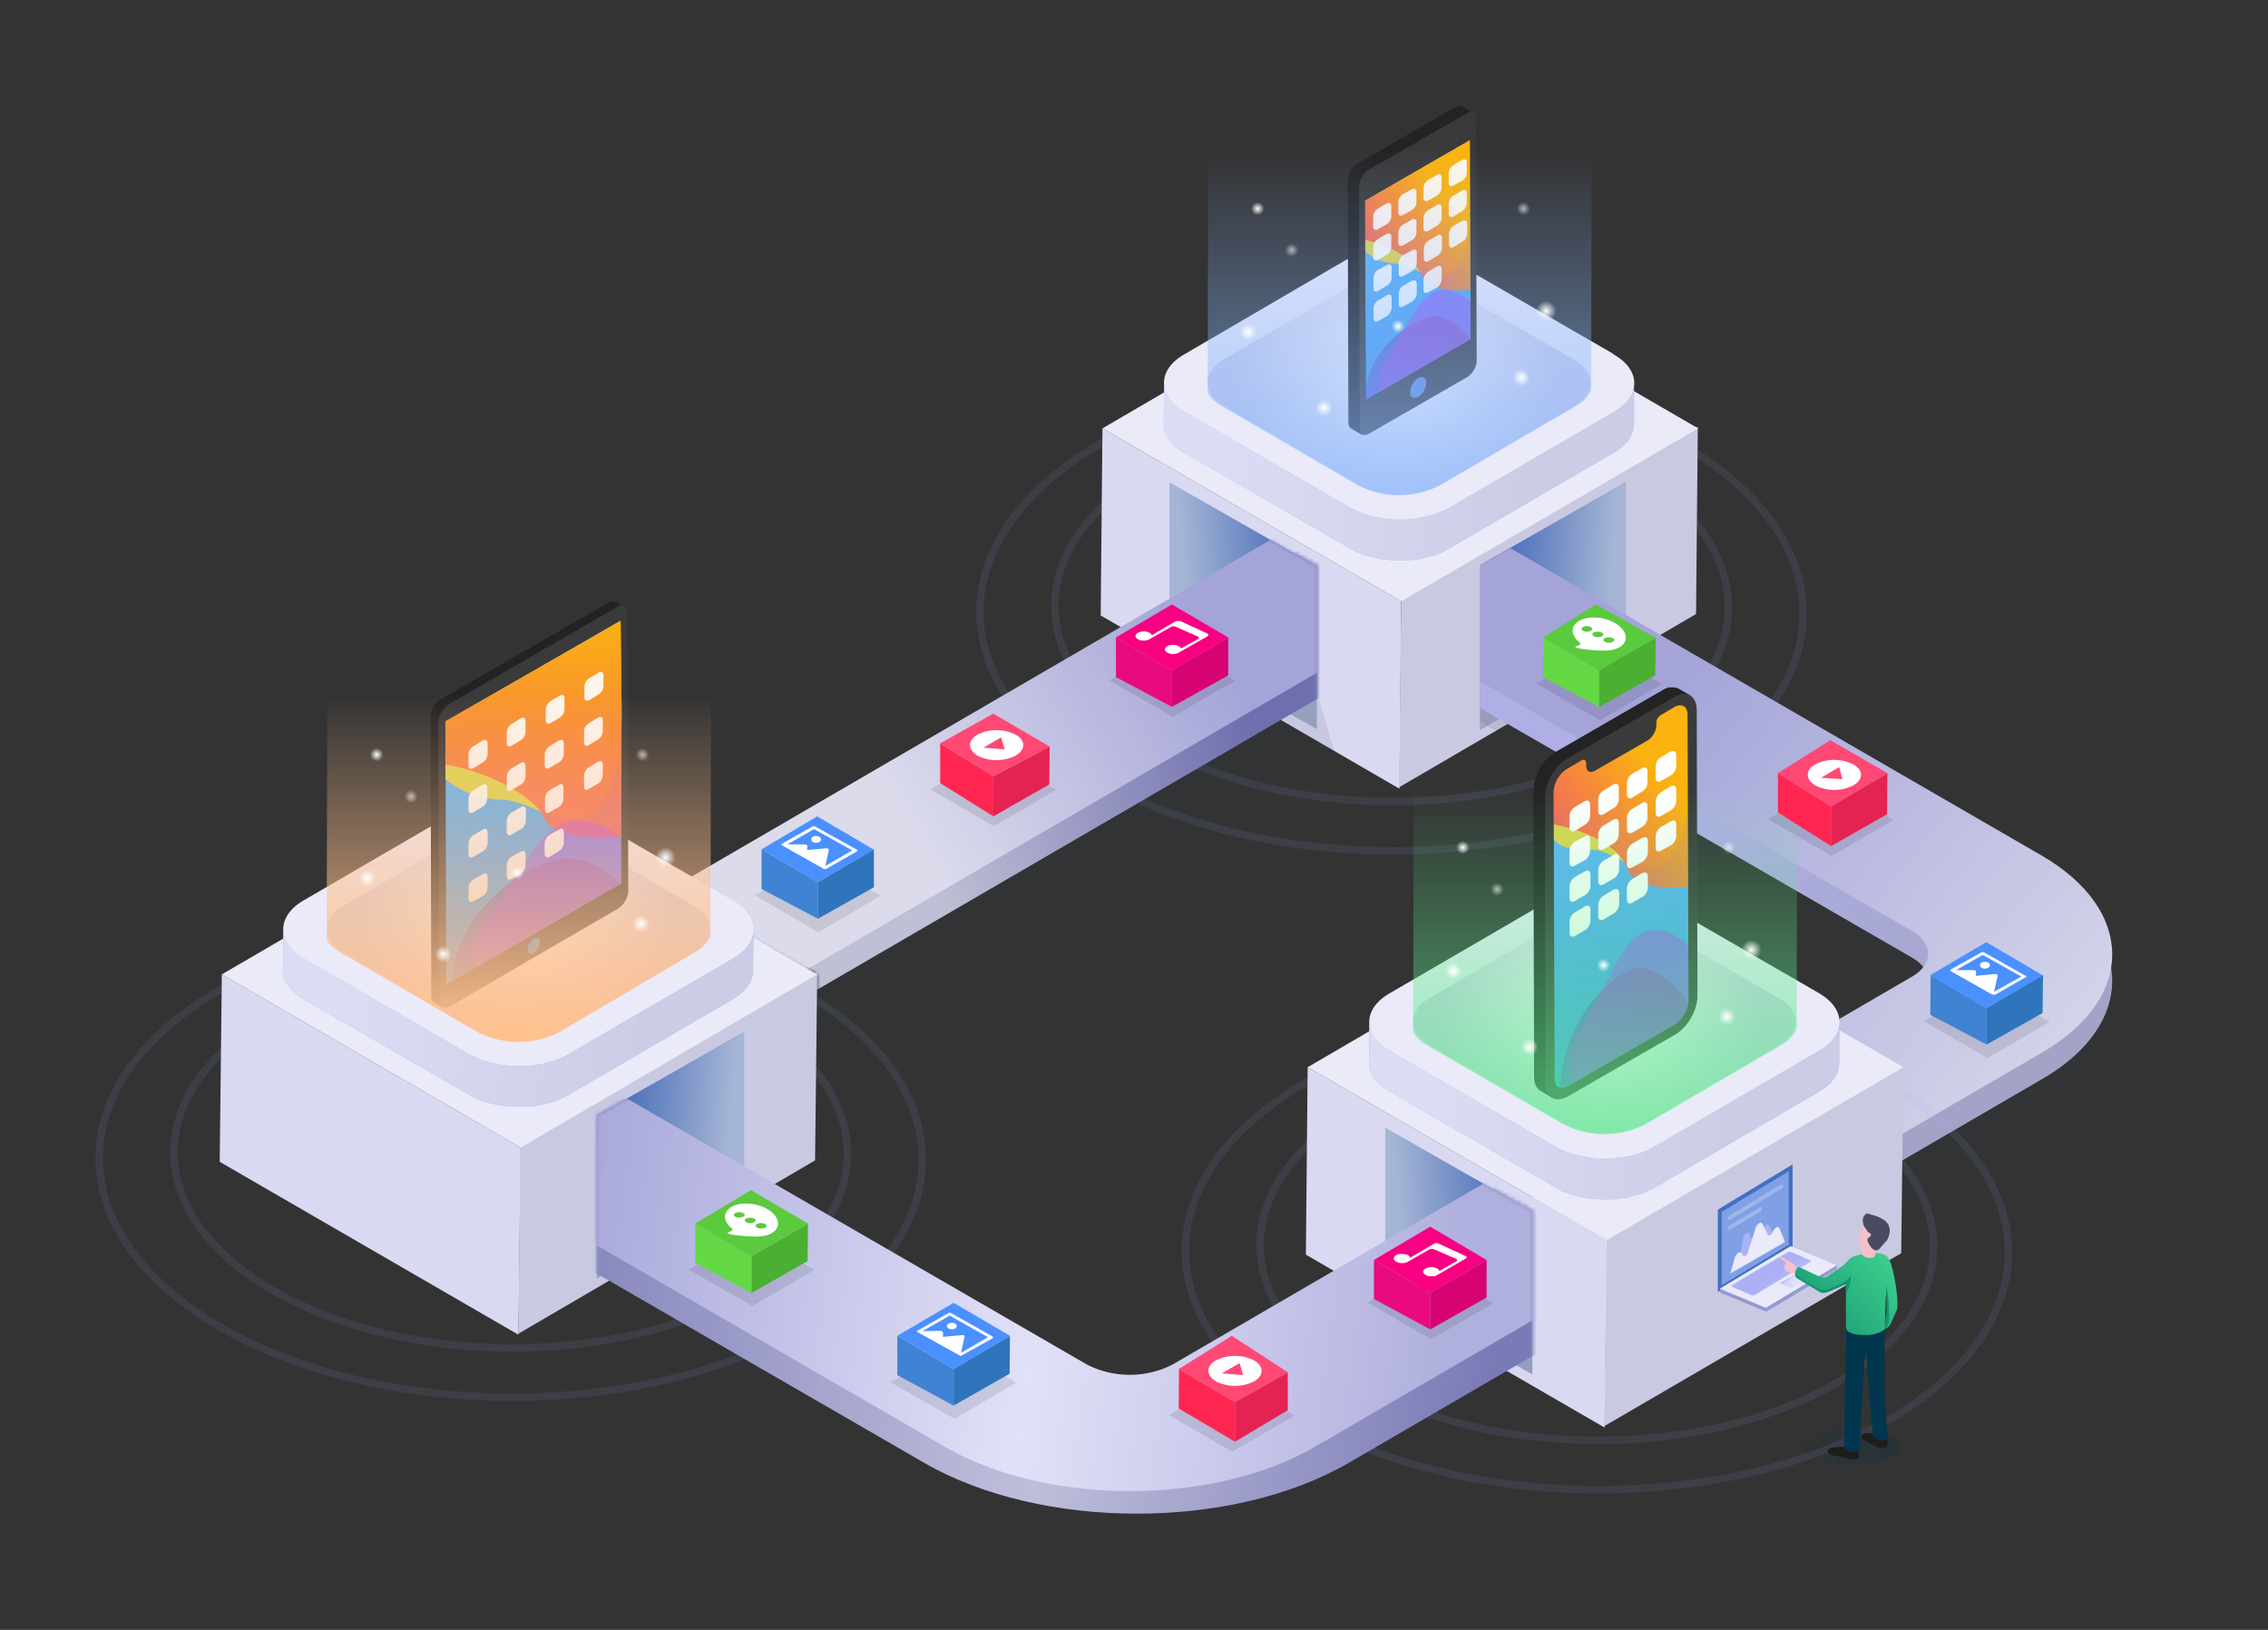 <svg xmlns="http://www.w3.org/2000/svg" xmlns:xlink="http://www.w3.org/1999/xlink" viewBox="0 0 640 460" width="320" height="230">
  <rect x="0" y="0" width="640" height="460" fill="#333333" stroke="none"/>
  <defs>
    <linearGradient id="b" x1="12.1%" x2="77.2%" y1="48.8%" y2="50%">
      <stop offset="0%" stop-color="#DCDCF4"/>
      <stop offset="100%" stop-color="#CCCCE7"/>
    </linearGradient>
    <linearGradient id="d" x1="47.2%" x2="54.6%" y1="-6.4%" y2="92.8%">
      <stop offset="0%" stop-color="#75C9F8"/>
      <stop offset="100%" stop-color="#4199EF"/>
    </linearGradient>
    <linearGradient id="e" x1="28.2%" x2="73%" y1="88.3%" y2="34.4%">
      <stop offset="0%" stop-color="#F85B5F"/>
      <stop offset="100%" stop-color="#FFB008"/>
    </linearGradient>
    <linearGradient id="f" x1="96.2%" x2="3.7%" y1="40.1%" y2="61.3%">
      <stop offset="0%" stop-color="#920004"/>
      <stop offset="100%" stop-color="#7F029A"/>
    </linearGradient>
    <linearGradient id="g" x1="50%" x2="50%" y1="16.7%" y2="100%">
      <stop offset="0%" stop-color="#88B6FF" stop-opacity="0"/>
      <stop offset="100%" stop-color="#88B6FF" stop-opacity=".7"/>
    </linearGradient>
    <linearGradient id="k" x1="9.2%" x2="85%" y1="56%" y2="50%">
      <stop offset="0%" stop-color="#A5B5D5"/>
      <stop offset="100%" stop-color="#496DB9"/>
    </linearGradient>
    <linearGradient id="m" x1="36.5%" x2="71.6%" y1="54.7%" y2="42.6%">
      <stop offset="0%" stop-color="#BFBFD5"/>
      <stop offset="100%" stop-color="#6F6FAF"/>
    </linearGradient>
    <linearGradient id="o" x1="36.5%" x2="71.6%" y1="54.7%" y2="42.6%">
      <stop offset="0%" stop-color="#DBDBEC"/>
      <stop offset="100%" stop-color="#A4A4D8"/>
    </linearGradient>
    <linearGradient id="q" x1="46.1%" x2="56.4%" y1="-6.4%" y2="92.8%">
      <stop offset="0%" stop-color="#75C9F8"/>
      <stop offset="100%" stop-color="#4199EF"/>
    </linearGradient>
    <linearGradient id="r" x1="6.2%" x2="96.2%" y1="87.2%" y2="34.8%">
      <stop offset="0%" stop-color="#F85B5F"/>
      <stop offset="100%" stop-color="#FFB008"/>
    </linearGradient>
    <linearGradient id="s" x1="96.2%" x2="3.7%" y1="43.6%" y2="57.2%">
      <stop offset="0%" stop-color="#920004"/>
      <stop offset="100%" stop-color="#7F029A"/>
    </linearGradient>
    <linearGradient id="t" x1="50%" x2="50%" y1="16.7%" y2="100%">
      <stop offset="0%" stop-color="#FFC08D" stop-opacity="0"/>
      <stop offset="100%" stop-color="#FFC08D"/>
    </linearGradient>
    <linearGradient id="u" x1="9.7%" x2="84.6%" y1="56%" y2="50%">
      <stop offset="0%" stop-color="#A5B5D5"/>
      <stop offset="100%" stop-color="#496DB9"/>
    </linearGradient>
    <linearGradient id="v" x1="45.9%" x2="81.7%" y1="18.1%" y2="61%">
      <stop offset="0%" stop-color="#AFAFE6"/>
      <stop offset="100%" stop-color="#A3A3C7"/>
    </linearGradient>
    <linearGradient id="w" x1="96.5%" x2="44%" y1="61%" y2="18.1%">
      <stop offset="0%" stop-color="#D8D8EB"/>
      <stop offset="100%" stop-color="#A4A4D9"/>
    </linearGradient>
    <linearGradient id="y" x1="48%" x2="53.2%" y1="-6.4%" y2="92.8%">
      <stop offset="0%" stop-color="#75C9F8"/>
      <stop offset="100%" stop-color="#4199EF"/>
    </linearGradient>
    <linearGradient id="z" x1="27.9%" x2="73.4%" y1="88.3%" y2="34.4%">
      <stop offset="0%" stop-color="#F85B5F"/>
      <stop offset="100%" stop-color="#FFB008"/>
    </linearGradient>
    <linearGradient id="A" x1="96.2%" x2="3.7%" y1="36.1%" y2="65.8%">
      <stop offset="0%" stop-color="#920004"/>
      <stop offset="100%" stop-color="#7F029A"/>
    </linearGradient>
    <linearGradient id="B" x1="50%" x2="50%" y1="16.7%" y2="100%">
      <stop offset="0%" stop-color="#5BED8B" stop-opacity="0"/>
      <stop offset="100%" stop-color="#5BED8B" stop-opacity=".7"/>
    </linearGradient>
    <linearGradient id="C" x1="50%" x2="50%" y1="-83%" y2="46.2%">
      <stop offset="0%" stop-color="#BFBFD8"/>
      <stop offset="100%" stop-color="#9399D3"/>
    </linearGradient>
    <linearGradient id="D" x1="46.6%" x2="-54.9%" y1="50%" y2="49.6%">
      <stop offset="0%" stop-color="#DFDFFB"/>
      <stop offset="100%" stop-color="#ACB1F6"/>
    </linearGradient>
    <linearGradient id="E" x1="50%" x2="50%" y1="-180.9%" y2="121.4%">
      <stop offset="0%" stop-color="#DFDFFB"/>
      <stop offset="100%" stop-color="#ACB1F6"/>
    </linearGradient>
    <linearGradient id="F" x1="125.9%" x2="57.1%" y1="97.8%" y2="54.5%">
      <stop offset="0%" stop-color="#DFDFFB"/>
      <stop offset="100%" stop-color="#ACB1F6"/>
    </linearGradient>
    <linearGradient id="G" x1="138.9%" x2="17.3%" y1="50%" y2="52.3%">
      <stop offset="0%" stop-color="#00364E" stop-opacity="0"/>
      <stop offset="100%" stop-color="#00364E" stop-opacity=".3"/>
    </linearGradient>
    <linearGradient id="H" x1="100%" x2="0%" y1="82.1%" y2="17.9%">
      <stop offset="0%" stop-color="#159570"/>
      <stop offset="100%" stop-color="#3ECF8E"/>
    </linearGradient>
    <linearGradient id="K" x1="27.5%" x2="66.2%" y1="50.5%" y2="52.2%">
      <stop offset="0%" stop-color="#7A7AB7"/>
      <stop offset="57.8%" stop-color="#BEBEDB"/>
      <stop offset="100%" stop-color="#7A7AB7"/>
    </linearGradient>
    <linearGradient id="L" x1="27.5%" x2="66.2%" y1="50.5%" y2="52.2%">
      <stop offset="0%" stop-color="#A4A4D8"/>
      <stop offset="55.2%" stop-color="#E1E1F8"/>
      <stop offset="100%" stop-color="#B0B0DE"/>
    </linearGradient>
    <path id="a" d="M300.4 97.6c0 3 2 6 5.8 8.2l46.8 27 1.4.8.5.2 1 .4.4.2 1.2.4.4.1.3.1 1.2.3.3.1.6.1.5.1 1 .2h.4l.5.1 1 .1h.5l.4.1h1l.5.1h2.9l1.3-.2h.7l1.4-.2h.3l.1-.1.7-.1 1-.3.9-.2 1-.3h.2l1.2-.5h.2l1.2-.6.4-.2 1.3-.7 46.4-27 .3-.2.2-.1.4-.2.3-.2.3-.3.3-.2.3-.2.3-.3.3-.2v-.1l.2-.1.4-.5.2-.1.5-.6.1-.2.3-.4.1-.2.3-.3v-.1-.2l.2-.3.2-.2v-.3l.1-.2.2-.4v-.2l.1-.3V99l.1-.4v-.2-.3-.2l.1-.2V86.2v1.1l-.1.3v.3l-.2.3v.2l-.2.3v.3l-.2.2-.1.3-.2.3-.2.3-.1.3-.3.3-.1.2-.6.6-.1.2-.4.4-.3.2-.2.3-.3.2-.3.2-.3.2-.4.3-.3.2-.3.2-.5.3-46.4 27-1.3.8-.4.1-1.3.6h-.1l-1.5.5-1 .3-.8.2-1 .3-.9.1h-.3c-.4.2-.9.2-1.4.3h-.4l-1.6.2h-4.4l-.8-.1-1-.1-1-.2c-.3 0-.6 0-1-.2-.3 0-.7 0-1-.2h-.3l-1.5-.4-.4-.2c-.4 0-.8-.2-1.2-.4l-.4-.1-1-.4-.5-.3-1.5-.7-46.7-27.1c-3.9-2.3-5.8-5.2-5.8-8.2l-.1 11.6z"/>
    <path id="l" d="M.1 96.5L175.1.6l41.7 23.1v130.5L75 191l.5-52z"/>
    <path id="p" d="M51.8 113.5c0 3 2 5.9 5.9 8.2l46.7 27 1.5.8.5.2.9.4h.1l.4.2 1.2.4.4.1.3.1 1.2.3h.2l.6.2.5.1 1 .2h.5l.5.1 1 .1h.4l.5.1H121.8l.2-.1h.4l1.4-.2.3-.1h.2l.6-.2 1.1-.2.8-.2 1-.3h.2l1.2-.5h.2l1.3-.6.3-.2 1.4-.7 46.4-27 .2-.2.3-.1.3-.2.3-.3.4-.2.3-.2.3-.3.2-.2.3-.2.1-.1.1-.1.5-.5.1-.1.5-.6.2-.2.3-.4v-.2c.2-.1.2-.2.3-.4l.1-.2.2-.3.1-.2.1-.3v-.2l.1-.1.1-.3.1-.3v-.2l.1-.2v-.1-.3l.1-.3v-.3-.1-.2l.1-11.6V103l-.1.3v.3l-.1.3-.1.2-.1.3-.1.3-.1.3-.1.2-.2.3-.1.3-.2.3-.2.2c0 .2-.2.3-.3.4v.2l-.6.6-.1.1-.5.5-.2.2-.3.2-.3.3-.3.2-.3.2-.3.3-.3.2-.4.2-.4.3-46.5 27-1.3.8-.4.1-1.2.6h-.2l-1.4.5-1 .3-.8.2-1.1.3-.8.1h-.3l-1.4.3h-.4l-1.6.2H116l-.9-.2h-1l-.9-.2-1-.2-1.1-.2h-.3l-1.4-.5h-.5l-1.2-.5-.3-.1-1-.5-.6-.2-1.4-.7L57.7 110c-3.9-2.3-5.8-5.2-5.8-8.2v11.6z"/>
    <path id="x" d="M358.3 278c0 2.9 2 5.8 5.9 8.1l46.7 27 1.4.8.6.3.9.3.1.1.4.1 1.2.4.4.2h.3l1.2.4h.2l.6.2h.5l1 .2.5.1h.4l1 .2h1.9l.5.1h2.9l1.4-.1h.2l.4-.1 1.4-.2h.5l.6-.2 1.1-.3.8-.2 1-.3h.2l1.2-.4.2-.1 1.3-.6.3-.1 1.4-.7 46.4-27.1.2-.1.2-.2.4-.2.3-.2.3-.3.3-.2.4-.2.2-.3.3-.2.1-.1.1-.1.5-.4.1-.2.5-.6.2-.2.2-.4.2-.2.2-.3v-.1l.1-.2.2-.3v-.2l.2-.3v-.1l.1-.2.1-.2v-.3l.2-.3v-.2-.4-.2l.1-.3v-.2-11.7 1.4l-.1.3-.1.3-.1.3-.1.2-.1.3-.2.3-.1.3-.1.2-.3.4-.1.2-.3.4-.1.1-.5.6-.2.2-.4.4-.2.2-.3.3-.3.2-.3.2-.3.3-.3.2-.3.2-.4.2-.5.3-46.4 27-1.3.8-.4.2-1.2.5h-.2l-1.4.6c-.4 0-.7.2-1 .3l-.8.2-1.1.2-.8.2h-.4l-1.3.2h-.4l-1.6.2h-4.4l-1-.1-.9-.1-.9-.1-1-.2-1.1-.3h-.3l-1.5-.4-.4-.1-1.2-.5h-.3l-1-.5-.6-.2-1.4-.8-46.8-27c-3.9-2.3-5.8-5.3-5.8-8.3V278z"/>
    <path id="I" d="M.2 69.5V23.8L42.2 0v1l180.5 26.7 41.7 23V148H0V70l.2-.4z"/>
    <radialGradient id="c" cx="50%" cy="50%" r="70.3%" fx="50%" fy="50%" gradientTransform="matrix(.581 0 0 1 .2 0)">
      <stop offset="0%" stop-color="#FFF"/>
      <stop offset="100%" stop-color="#CECEE8"/>
    </radialGradient>
    <radialGradient id="h" cx="50%" cy="50%" r="44.9%" fx="50%" fy="50%" gradientTransform="matrix(0 .999 -1 0 1 0)">
      <stop offset="0%" stop-color="#FFF"/>
      <stop offset="100%" stop-color="#FFF" stop-opacity="0"/>
    </radialGradient>
    <radialGradient id="i" cx="50%" cy="50%" r="44.9%" fx="50%" fy="50%" gradientTransform="matrix(0 .999 -1 0 1 0)">
      <stop offset="0%" stop-color="#FFF"/>
      <stop offset="100%" stop-color="#FFF" stop-opacity="0"/>
    </radialGradient>
    <radialGradient id="j" cx="50%" cy="50%" r="44.9%" fx="50%" fy="50%" gradientTransform="matrix(0 .999 -1 0 1 0)">
      <stop offset="0%" stop-color="#FFF"/>
      <stop offset="100%" stop-color="#FFF" stop-opacity="0"/>
    </radialGradient>
  </defs>
  <g fill="none" fill-rule="evenodd" transform="translate(28 22)">
    <path stroke="#97ADFF" stroke-width="2.1" d="M431.7 110.4c37.2 21.4 37.4 56.2.4 77.7s-97.2 21.5-134.4 0-37.4-56.3-.4-77.7c37-21.5 97.1-21.5 134.4 0" opacity=".1"/>
    <path stroke="#97ADFF" stroke-width="2.1" d="M446.5 103.4c45.5 26.2 45.8 68.8.6 95-45.2 26.3-118.8 26.3-164.3 0-45.5-26.2-45.7-68.8-.5-95C327.5 77 401 77 446.5 103.4" opacity=".1"/>
    <path fill="#C9C9E2" d="M451.1 98.5l-.5 52.8-83.8 48.9.6-52.9z"/>
    <path fill="#D9D9F2" d="M367.4 147.7l-.5 52.9-84.3-48.9.5-52.8z"/>
    <path fill="#EAEAF9" d="M451.2 98.9l-83.8 48.8-84.3-48.8L366.9 50z"/>
    <use fill="#88B3FF" xlink:href="#a"/>
    <use fill="url(#b)" xlink:href="#a"/>
    <path fill="#EAEAF9" d="M427.3 78c7.8 4.4 7.8 11.7.1 16.2l-46.4 27a30.7 30.7 0 01-28 0l-46.7-27c-7.7-4.5-7.8-11.8-.1-16.2l46.4-27.1a30.7 30.7 0 0128 0l46.7 27z"/>
    <path fill="url(#c)" d="M355.3 57.4l-37.9 22c-6.2 3.7-6.2 9.6.1 13.3l38 22a25 25 0 0022.9 0l37.8-22c6.2-3.7 6.2-9.6 0-13.2l-38.2-22a23.2 23.2 0 00-11.4-2.8 23 23 0 00-11.3 2.7"/>
    <path fill="#232323" d="M387.7 10L384.5 8h-.1l-.1-.1h-.5-.1H383.4h-.1l-.2.1-.4.2-27.8 16.1-.4.3h-.1l-.4.4-.2.3h-.1l-.1.2h-.1v.2h-.1v.1l-.2.1v.1l-.2.3v.2h-.1v.2l-.2.2a26.8 26.8 0 010 .3h-.1v.2l-.1.1V28l-.1.1v.4h-.1v.6l.2 68.1c0 .9.3 1.4.7 1.7l3.3 1.9c-.4-.2 10.1-6.6 31.4-19.3l-.2-71.5z"/>
    <path fill="url(#d)" d="M30 .7V57L.4 74.1.1 17.9z" transform="translate(357 16.8)"/>
    <path fill="#DBD44F" d="M357 34.8v13.9c2 2 5.5 3.7 9 3.7 4.7 0 11.2 7 16.4 1.7 3.5-3.6 5-11.7 4.3-24.4V17.5L357 34.8z"/>
    <path fill="url(#e)" d="M0 28.9c7 1.2 15 6 16.5 10.5.8 2.7 7.7 4.5 13.5 3.5V.6L0 17.9v11z" opacity=".9" transform="translate(357 16.8)"/>
    <path fill="url(#f)" d="M30 57c-2.8-3.8-8-7.3-11.5-6.4-5.8 1.5-16.7 8.7-18 20.5-.2 1 0 2.2 0 3L30 57z" opacity=".3" transform="translate(357 16.8)"/>
    <path fill="#B447F0" d="M387 73.8V63.2a13.3 13.3 0 00-7-3.4c-7.4-.3-9.6 8.9-16.6 19-3.3 4.9-3.1 7.8-1.9 10l25.5-15z" opacity=".5"/>
    <path fill="#3A3A3A" d="M372.2 90a5 5 0 002.3-4c0-1.4-1-2-2.3-1.3a5 5 0 00-2.3 4c0 1.4 1 2 2.3 1.3zM387 73.8l-.2-56.3-29.6 17 .2 56.4L387 73.8zM385.9 10c1.4-.8 2.6-.2 2.6 1.5l.2 68.4c0 1.6-1.2 3.6-2.6 4.5l-27.8 16c-1.4.8-2.6.2-2.6-1.5l-.2-68.4c0-1.6 1.2-3.6 2.6-4.5l27.8-16z"/>
    <path fill="#6A99EE" d="M372.2 84.7c1.2-.7 2.3-.1 2.3 1.3a5 5 0 01-2.3 4c-1.3.7-2.3.1-2.3-1.3a5 5 0 012.3-4" opacity=".9"/>
    <path fill="#FFF" d="M384.6 23.1l-2.5 1.5c-.7.4-1.3 1.4-1.3 2.2v2.9c0 .8.6 1.1 1.3.7l2.5-1.4c.7-.4 1.3-1.4 1.3-2.2v-3c0-.8-.6-1-1.3-.7m-21.2 38.2l-2.5 1.5c-.8.4-1.3 1.4-1.3 2.2v2.9c0 .8.6 1.1 1.3.7l2.5-1.4c.7-.5 1.3-1.5 1.3-2.3V62c0-.8-.6-1.1-1.3-.7m7-4.1l-2.5 1.5c-.7.4-1.2 1.4-1.2 2.2v2.9c0 .8.5 1.1 1.3.7l2.5-1.4c.7-.5 1.3-1.5 1.3-2.3V58c0-.8-.6-1.1-1.3-.7m7-4.1l-2.5 1.5c-.7.4-1.3 1.4-1.3 2.2v2.9c0 .8.6 1.1 1.3.7l2.6-1.4c.7-.5 1.2-1.5 1.2-2.3v-2.9c0-.8-.5-1.1-1.3-.7m-14.1-.4l-2.6 1.4c-.7.4-1.2 1.4-1.2 2.3v2.9c0 .8.5 1.1 1.3.7l2.5-1.5c.7-.4 1.3-1.4 1.3-2.2v-2.9c0-.8-.6-1.1-1.3-.7m7-4.1L368 50c-.7.4-1.3 1.4-1.3 2.3v2.9c0 .8.6 1.1 1.3.7l2.6-1.5c.7-.4 1.2-1.4 1.2-2.2v-2.9c0-.8-.5-1.1-1.3-.7m7.1-4.1l-2.5 1.4c-.7.4-1.3 1.4-1.3 2.3V51c0 .8.6 1.1 1.3.7l2.5-1.5c.8-.4 1.3-1.4 1.3-2.2v-2.9c0-.8-.6-1.1-1.3-.7m7.1-4.1l-2.5 1.4c-.7.4-1.3 1.4-1.3 2.3V47c0 .8.6 1.1 1.3.7l2.5-1.5c.7-.4 1.3-1.4 1.3-2.2v-2.9c0-.8-.6-1.1-1.3-.7M363.3 44l-2.5 1.5c-.7.4-1.3 1.4-1.3 2.2v3c0 .7.6 1 1.3.7l2.6-1.5c.7-.4 1.2-1.4 1.2-2.2v-3c0-.7-.5-1-1.3-.7m7.1-4l-2.5 1.4c-.7.4-1.3 1.4-1.3 2.2v3c0 .7.6 1 1.3.7l2.5-1.5c.8-.4 1.3-1.4 1.3-2.2v-3c0-.7-.6-1-1.3-.7m7.1-4l-2.5 1.4c-.7.4-1.3 1.4-1.3 2.2v3c0 .7.6 1 1.3.7l2.5-1.5c.7-.4 1.3-1.4 1.3-2.2v-3c0-.7-.6-1-1.3-.7m7.1-4l-2.5 1.4c-.7.4-1.3 1.4-1.3 2.2v3c0 .7.6 1 1.3.7l2.5-1.5c.7-.4 1.3-1.4 1.3-2.2v-3c0-.7-.6-1-1.3-.7m-21.3 3.7l-2.5 1.5c-.7.4-1.3 1.4-1.3 2.2V42c0 .8.6 1.1 1.3.7l2.5-1.4c.7-.4 1.3-1.4 1.3-2.2v-3c0-.8-.6-1-1.3-.7m7.1-4l-2.5 1.4c-.7.4-1.3 1.4-1.3 2.2V38c0 .8.6 1.1 1.3.7l2.5-1.4c.7-.4 1.3-1.4 1.3-2.2v-3c0-.8-.6-1-1.3-.7m7.1-4l-2.5 1.4c-.7.4-1.3 1.4-1.3 2.2v2.9c0 .8.6 1.1 1.3.7l2.5-1.4c.7-.4 1.3-1.4 1.3-2.2v-3c0-.8-.6-1-1.3-.7" opacity=".9"/>
    <path fill="url(#g)" d="M421.2.4L421 84V88c-.6 1.7-2 3.3-4.3 4.6L378.3 115a25.3 25.3 0 01-23 0l-38.6-22.4c-1.8-1-3-2.2-3.9-3.5v-6.4l.2-78.2 108.2-4z"/>
    <circle cx="408.3" cy="65.8" r="3.2" fill="url(#h)"/>
    <circle cx="401.3" cy="84.6" r="2.7" fill="url(#i)"/>
    <circle cx="324.2" cy="71.7" r="2.7" fill="url(#i)"/>
    <circle cx="336.5" cy="48.6" r="2.1" fill="url(#j)" opacity=".6"/>
    <circle cx="326.9" cy="36.9" r="2.1" fill="url(#j)"/>
    <circle cx="401.9" cy="36.9" r="2.1" fill="url(#j)" opacity=".6"/>
    <circle cx="345.6" cy="93.1" r="2.7" fill="url(#i)"/>
    <circle cx="366.5" cy="70.1" r="2.1" fill="url(#j)"/>
    <path fill="#283943" d="M319.1 160.7l-153.7 88.4 36.5 23.7L348.5 190l-4.4-14.9z" opacity=".1"/>
    <g transform="translate(127 114)">
      <path fill="#93A1BE" d="M175.1.2v46l41.5 23.6V24.2z"/>
      <path fill="url(#k)" d="M175.1.2v46l41.5-22.4z"/>
      <mask id="n" fill="#fff">
        <use xlink:href="#l"/>
      </mask>
      <path fill="url(#m)" d="M246.1-.9L-14 150.4l38.9 22.4L285 21.5z" mask="url(#n)"/>
      <path fill="url(#o)" d="M246.1-8.4L-14 142.9l38.9 22.5L285 14.1z" mask="url(#n)"/>
    </g>
    <g transform="translate(0 138.3)">
      <path stroke="#97ADFF" stroke-width="2.1" d="M183.1 126.2c37.2 21.5 37.4 56.3.5 77.8-37 21.5-97.2 21.5-134.4 0-37.3-21.5-37.5-56.3-.5-77.8 37-21.4 97.2-21.4 134.4 0" opacity=".1"/>
      <path stroke="#97ADFF" stroke-width="2.1" d="M198 119.3c45.5 26.2 45.7 68.8.5 95-45.2 26.3-118.7 26.3-164.2 0-45.5-26.2-45.8-68.8-.6-95C79 93 152.5 93 198 119.3" opacity=".1"/>
      <path fill="#C9C9E2" d="M202.6 114.3l-.6 52.9-83.7 48.9.5-52.9z"/>
      <path fill="#D9D9F2" d="M118.9 163.6l-.6 52.8L34 167.6l.6-52.9z"/>
      <path fill="#EAEAF9" d="M202.6 114.7l-83.7 48.9-84.3-48.9 83.7-48.8z"/>
      <use fill="#88B3FF" xlink:href="#p"/>
      <use fill="url(#b)" xlink:href="#p"/>
      <path fill="#EAEAF9" d="M178.8 93.8c7.7 4.5 7.8 11.8 0 16.3l-46.4 27a30.7 30.7 0 01-28 0l-46.7-27c-7.7-4.5-7.7-11.8 0-16.3l46.4-27a30.7 30.7 0 0128 0l46.7 27z"/>
      <path fill="url(#c)" d="M106.7 73.3L69 95.3c-6.3 3.7-6.2 9.6 0 13.3l38.1 22a25 25 0 0022.8 0l37.8-22c6.3-3.7 6.3-9.6 0-13.3l-38.1-22a23.2 23.2 0 00-11.4-2.7 23 23 0 00-11.4 2.7"/>
      <path fill="#232323" d="M148.2 10.9l-2.3-1.4h-.4v-.1h-.1-.4-.2-.1-.1-.1l-.3.1h-.1a2.3 2.3 0 00-.4.3L96.4 37l-.3.2a5 5 0 00-.6.5l-.1.1-.2.2-.1.1-.2.2v.1h-.1v.2h-.1l-.1.2-.1.1-.2.3-.1.2v.1l-.1.1-.1.3-.2.3V40.7l-.1.1v.2l-.1.1v.4l-.1.2V42.3l.2 78.4c0 1 .3 1.6.8 2l2.3 1.3c-.3-.2 16.8-10.6 51.5-31.1l-.1-82z"/>
      <path fill="#3A3A3A" d="M122.6 108.6c1-.6 1.7-2 1.7-3 0-1.1-.7-1.6-1.7-1-1 .5-1.7 1.9-1.7 3 0 1 .8 1.5 1.7 1zM147.3 89l-.2-74.2-49.4 28.6.2 74.1 49.4-28.5zM146 11c1.7-1 3-.2 3 1.7l.3 78.4c0 1.9-1.4 4.2-3 5.1L99 123.7c-1.7 1-3 .2-3-1.7l-.3-78.4c0-2 1.4-4.2 3-5.2L146 11.1z"/>
      <path fill="#368BD6" d="M122.6 104.6c1-.6 1.7-.1 1.7 1 0 1-.7 2.4-1.7 3-1 .5-1.7 0-1.7-1 0-1.1.7-2.5 1.7-3"/>
      <path fill="url(#q)" d="M55.5 14.9l.2 74.2-49.4 28.5-.2-74.1z" transform="translate(91.6)"/>
      <path fill="#DBD44F" d="M97.7 43.3v16.4a27 27 0 0016.1 5.7c7.5 0 18 10 26.5 2.5 5.6-5 7.9-16.6 6.9-34.7l-.1-18.3-49.4 28.4z"/>
      <path fill="url(#r)" d="M11.7 18c4.1 10.6 5 26.8.6 32-2.7 3.1.5 13.8 6.5 21.1 0 0 13.6-7.7 40.5-23.3l12.2-7.3-49.3-28.7L11.7 18z" opacity=".9" transform="rotate(-60 87.2 -37.8)"/>
      <path fill="url(#s)" d="M53.6 117.1c2.5-6.5 1-15-3-19.3-6.4-6.8-25.4-16-41.1-9.5l-3.4 1.4 47.5 27.4z" opacity=".3" transform="rotate(-60 76.3 22.3)"/>
      <path fill="#B447F0" d="M147.3 89V76a21.4 21.4 0 00-11-4.6c-11.8-.5-15.4 12.6-26.6 27-5.5 7-5.1 11.2-3 14.3L147.2 89z" opacity=".5"/>
      <path fill="#FFF" d="M141 29.5l-2.7 1.6a3 3 0 00-1.4 2.4v3c0 .9.6 1.2 1.4.8l2.6-1.6a3 3 0 001.4-2.3v-3c0-1-.6-1.3-1.4-.9m-32.7 56.9l-2.6 1.5a3 3 0 00-1.4 2.4v3c0 .9.6 1.2 1.3.8l2.7-1.5a3 3 0 001.4-2.4v-3c0-1-.6-1.3-1.4-.8M119 80l-2.7 1.5A3 3 0 00115 84v3c0 .9.6 1.2 1.3.8l2.7-1.5a3 3 0 001.3-2.4v-3c0-1-.6-1.3-1.3-.8m10.8-6.3l-2.7 1.5a3 3 0 00-1.4 2.4v3c0 .9.6 1.2 1.4.8l2.6-1.6a3 3 0 001.4-2.3v-3c0-1-.6-1.3-1.3-.8m-21.5 0l-2.7 1.6a3 3 0 00-1.4 2.3v3c0 1 .6 1.3 1.4.8l2.6-1.5a3 3 0 001.4-2.4v-3c0-.9-.6-1.2-1.3-.8m10.7-6.3l-2.6 1.5a3 3 0 00-1.4 2.4v3c0 1 .6 1.3 1.4.8l2.6-1.5a3 3 0 001.4-2.4v-3c0-.9-.6-1.2-1.4-.8m10.8-6.3l-2.7 1.5a3 3 0 00-1.3 2.4v3c0 1 .6 1.3 1.3.8l2.7-1.5A3 3 0 00131 65v-3c0-1-.6-1.3-1.3-.8m11-6.5l-2.6 1.6a3 3 0 00-1.3 2.3v3c0 1 .5 1.3 1.3.8l2.6-1.5a3 3 0 001.4-2.4v-3c0-.9-.6-1.2-1.3-.8m-32.6 6.5l-2.7 1.6a3 3 0 00-1.3 2.3v3c0 1 .6 1.3 1.3.9l2.7-1.6a3 3 0 001.3-2.4v-3c0-.9-.6-1.2-1.3-.8M119 55l-2.7 1.6a3 3 0 00-1.3 2.3v3c0 1 .5 1.3 1.3.8l2.6-1.5a3 3 0 001.4-2.4v-3c0-.9-.6-1.2-1.3-.8m10.7-6.3l-2.6 1.6a3 3 0 00-1.4 2.3v3c0 1 .6 1.3 1.4.8l2.6-1.5a3 3 0 001.4-2.4v-3c0-.9-.6-1.2-1.4-.8m11.1-6.5l-2.6 1.6a3 3 0 00-1.4 2.3v3c0 1 .6 1.3 1.3.9l2.7-1.6a3 3 0 001.3-2.4v-3c0-.9-.5-1.2-1.3-.8m-32.6 6.5l-2.6 1.6a3 3 0 00-1.4 2.3v3.1c0 .9.6 1.2 1.4.8l2.6-1.6a3 3 0 001.4-2.3v-3c0-1-.6-1.3-1.4-.9m10.8-6.3l-2.6 1.6a3 3 0 00-1.4 2.3v3.1c0 .9.6 1.2 1.3.8l2.7-1.6a3 3 0 001.3-2.3v-3c0-1-.5-1.3-1.3-.9M130 36l-2.7 1.6a3 3 0 00-1.3 2.3v3c0 1 .6 1.3 1.3.9l2.7-1.6a3 3 0 001.3-2.3v-3.1c0-.9-.6-1.2-1.3-.8" opacity=".9"/>
      <path fill="url(#t)" d="M172.7 16.3l-.2 83.5v4c-.7 1.8-2.1 3.4-4.4 4.7L129.8 131a25.3 25.3 0 01-23 0L68 108.5c-1.8-1-3-2.2-3.8-3.5v-6.5l.2-78 108.2-4.2z"/>
      <circle cx="159.8" cy="81.7" r="3.2" fill="url(#h)"/>
      <circle cx="152.8" cy="100.4" r="2.7" fill="url(#i)"/>
      <circle cx="75.7" cy="87.6" r="2.7" fill="url(#i)"/>
      <circle cx="88" cy="64.5" r="2.1" fill="url(#j)" opacity=".6"/>
      <circle cx="78.3" cy="52.7" r="2.1" fill="url(#j)"/>
      <circle cx="153.3" cy="52.7" r="2.1" fill="url(#j)" opacity=".6"/>
      <circle cx="97.1" cy="109" r="2.7" fill="url(#i)"/>
      <circle cx="118" cy="86" r="2.1" fill="url(#j)"/>
    </g>
    <path fill="#A6A6C9" d="M430.8 114v46.2l-41.2 23.9v-46z"/>
    <path fill="url(#u)" d="M389.6 114v45.8l41.2-22.3z" transform="matrix(-1 0 0 1 820.4 0)"/>
    <path d="M430.7 114l136.1 110.4 16.8 51.8L491 341 390 192.9l-.4-9.2v-46.1z"/>
    <path fill="#283943" d="M389.7 181.7l131.2 76c6.1 3.5 6.2 9.2.1 12.7l-61.6 35.9 49 14.2 49.5-28.8c26.2-15.3 26-40.1-.3-55.4l-167.9-97v42.4z" opacity=".1"/>
    <path fill="url(#v)" d="M62.6 63.8l122 70.5c6 3.5 6 9.3 0 12.8L66.3 215.9l19.3 31.6 135.9-79.1c26.2-15.3 26-40.1-.3-55.4L62.7 23.6v40.2z" transform="translate(327 114)"/>
    <path fill="url(#w)" d="M62.6 23.5l.2 32.9 121.8 70.4c6 3.5 6 9.3 0 12.8L.4 246.8l36.8 21.4 184.3-107.3c26.2-15.3 26-40.1-.3-55.4l-150-86.8-8.6 4.8z" transform="translate(327 114)"/>
    <path stroke="#97ADFF" stroke-width="2.1" d="M489.6 290.7c37.2 21.5 37.4 56.3.4 77.7-37 21.5-97.1 21.5-134.3 0-37.3-21.4-37.5-56.2-.5-77.7s97.2-21.5 134.4 0" opacity=".1"/>
    <path stroke="#97ADFF" stroke-width="2.1" d="M504.5 283.7c45.5 26.3 45.7 68.8.5 95-45.2 26.3-118.7 26.3-164.2 0-45.5-26.2-45.8-68.7-.6-95 45.2-26.2 118.8-26.2 164.3 0" opacity=".1"/>
    <path fill="#C9C9E2" d="M509.1 278.8l-.6 52.9-83.8 48.8.6-52.9z"/>
    <path fill="#D9D9F2" d="M425.4 328l-.6 52.9-84.3-48.8.5-52.9z"/>
    <path fill="#EAEAF9" d="M509.1 279.2L425.4 328 341 279.2l83.8-48.9z"/>
    <use fill="#88B3FF" xlink:href="#x"/>
    <use fill="url(#b)" xlink:href="#x"/>
    <path fill="#EAEAF9" d="M485.3 258.3c7.7 4.5 7.7 11.7 0 16.2l-46.4 27a30.7 30.7 0 01-28 0l-46.7-27c-7.7-4.5-7.8-11.7 0-16.2l46.4-27a30.7 30.7 0 0128 0l46.7 27z"/>
    <path fill="url(#c)" d="M413.2 237.7l-37.8 22c-6.3 3.7-6.3 9.7 0 13.3l38.1 22a25 25 0 0022.8 0l37.8-22c6.3-3.6 6.2-9.6 0-13.2l-38.1-22a23.2 23.2 0 00-11.4-2.8 23 23 0 00-11.4 2.7"/>
    <path fill="#232323" d="M449 174.3l-3.4-2a3 3 0 00-.3-.1h-.1l-.1-.1h-.2l-.2-.1h-.5-.4H443.5h-.2-.2-.2-.2l-.3.2-.4.1-.2.1a10 10 0 00-.7.4L411 190.2a9 9 0 00-.6.4l-.2.1-.4.3-.2.2a12 12 0 00-.6.5l-.1.1-.2.2-.4.4-.1.1-.1.2-.3.3-.1.2-.2.1-.1.3-.1.1-.2.3-.2.2-.3.6-.1.1-.2.4-.1.2-.1.2-.1.2-.2.4v.1l-.3.6-.1.3-.1.3v.2l-.1.2-.1.2v.3l-.1.3v.1l-.1.3-.1.5V200.3l-.1.7.2 80.9c0 2 .7 3.4 1.9 4l3.3 2c-.8-.5 12.3-8.3 39.1-23.4l-.2-90.2z"/>
    <path fill="url(#y)" d="M38.2.9l.2 90.2-38.2 22-.1-90.2z" transform="translate(410.2 173.8)"/>
    <path fill="#DBD44F" d="M410.3 196.6v18.2c2.5 3 6.6 3 11.1 3 6 0 14.6 10 21.4 2.4 4.5-5 6.4-13.8 5.6-26.3v-19.2l-38.1 21.9z"/>
    <path fill="url(#z)" d="M0 36.8C9.3 38.5 19 43 21 49.4c1 4 9.8 6.5 17.4 5V16L38.1.9.1 22.7v14z" opacity=".9" transform="translate(410.2 173.8)"/>
    <path fill="url(#A)" d="M38.4 87.5C34.9 82 27.5 76.2 23 77.5c-7.2 2.3-19 14.1-20.8 31l-.4 3.6 36.8-21-.3-3.6z" opacity=".3" transform="translate(410.2 173.8)"/>
    <path fill="#B447F0" d="M448.6 264.9V245c-3-2.7-6.1-4.4-9-4.5-9.3-.5-12.2 12.6-21.1 27-4.4 7-4.3 13.2-2.7 16.3l32.8-19z" opacity=".5"/>
    <path fill="#3A3A3A" d="M448.5 260.6l-.3-80.9c0-2.4-1.7-3.3-3.8-2.1l-3.7 2.2c-.7.4-1.3 1.3-1.3 2.1v.8c0 1.5-1.1 3.5-2.5 4.3l-14.8 8.5c-1.4.8-2.5.2-2.5-1.4v-.7c0-.8-.6-1.2-1.3-.8l-4.1 2.4a8.3 8.3 0 00-3.8 6.5l.3 80.9c0 2.4 1.7 3.3 3.8 2.1l30.2-17.4c2-1.2 3.8-4.1 3.8-6.5zm-4-85.9c3.4-2 6.2-.4 6.3 3.6l.2 80.8c0 4-2.8 8.9-6.3 10.9l-30.2 17.4c-3.5 2-6.3.4-6.4-3.6L408 203c0-4 2.8-8.9 6.3-10.9l30.2-17.4z"/>
    <path fill="#FFF" d="M443.5 190l-2.8 1.7c-.9.5-1.5 1.6-1.5 2.6v3.3c0 1 .7 1.3 1.5.8l2.8-1.6c.9-.5 1.5-1.6 1.5-2.6V191c0-1-.7-1.3-1.5-.8m-24.2 43.6l-2.9 1.7c-.8.4-1.5 1.6-1.5 2.5v3.3c0 1 .7 1.3 1.5.9l2.9-1.7c.8-.5 1.5-1.6 1.5-2.6v-3.3c0-.9-.7-1.3-1.5-.8m8-4.7l-2.8 1.7c-.8.4-1.5 1.6-1.5 2.5v3.3c0 1 .7 1.3 1.5.9l2.9-1.7c.8-.5 1.5-1.6 1.5-2.5v-3.3c0-1-.7-1.4-1.5-.9m8-4.7l-2.8 1.7c-.8.5-1.5 1.6-1.5 2.5v3.3c0 1 .7 1.4 1.5.9l2.9-1.7c.8-.5 1.5-1.6 1.5-2.5v-3.3c0-1-.7-1.3-1.5-.9m-16.2-.5l-3 1.7c-.7.5-1.4 1.6-1.4 2.5v3.4c0 .9.7 1.3 1.5.8l2.9-1.7c.8-.4 1.5-1.6 1.5-2.5v-3.3c0-1-.7-1.3-1.5-.9m8-4.6l-2.8 1.6c-.8.5-1.5 1.6-1.5 2.6v3.3c0 1 .7 1.3 1.5.8l2.9-1.7c.8-.4 1.5-1.6 1.5-2.5V220c0-1-.7-1.3-1.5-.8m8-4.7l-2.8 1.6c-.8.5-1.5 1.6-1.5 2.6v3.3c0 1 .7 1.3 1.5.8l2.9-1.6c.8-.5 1.5-1.6 1.5-2.6v-3.3c0-1-.7-1.3-1.5-.8m8-4.7l-2.8 1.6c-.8.5-1.5 1.7-1.5 2.6v3.3c0 1 .7 1.3 1.5.8l2.9-1.6c.8-.5 1.5-1.6 1.4-2.6v-3.3c0-1-.6-1.3-1.4-.8m-24.3 4.2l-3 1.6c-.7.5-1.4 1.7-1.4 2.6v3.3c0 1 .7 1.3 1.5.8l2.9-1.6c.8-.5 1.4-1.6 1.4-2.6v-3.3c0-1-.6-1.3-1.4-.8m8-4.7l-2.8 1.7c-.8.4-1.5 1.6-1.5 2.5v3.3c0 1 .7 1.3 1.5.9l2.9-1.7c.8-.5 1.4-1.6 1.4-2.6v-3.3c0-.9-.6-1.3-1.4-.8m8-4.7l-2.8 1.7c-.8.4-1.5 1.6-1.5 2.5v3.3c0 1 .7 1.3 1.5.9l2.9-1.7c.8-.5 1.4-1.6 1.4-2.5v-3.3c0-1-.6-1.4-1.5-.9m8.1-4.7l-2.8 1.7c-.8.5-1.5 1.6-1.5 2.5v3.3c0 1 .7 1.4 1.5.9l2.9-1.7c.8-.5 1.4-1.6 1.4-2.5v-3.3c0-1-.6-1.3-1.5-.9m-24.3 4.2l-2.8 1.7c-.9.5-1.5 1.6-1.5 2.5v3.3c0 1 .7 1.4 1.5.9l2.8-1.7c.9-.5 1.5-1.6 1.5-2.5V205c0-1-.7-1.3-1.5-.9m8.1-4.7l-2.8 1.7c-.9.5-1.5 1.6-1.5 2.5v3.4c0 .9.7 1.3 1.5.8l2.8-1.7c.9-.4 1.5-1.6 1.5-2.5v-3.3c0-1-.7-1.3-1.5-.9m8.1-4.6l-2.8 1.6c-.9.5-1.5 1.6-1.5 2.6v3.3c0 1 .7 1.3 1.5.8l2.8-1.7c.9-.4 1.5-1.6 1.5-2.5v-3.3c0-1-.7-1.3-1.5-.8"/>
    <path fill="url(#B)" d="M479.2 180.7l-.2 83.6v4c-.7 1.7-2.1 3.3-4.4 4.7l-38.3 22.3a25.3 25.3 0 01-23.1 0L374.6 273c-1.8-1-3-2.3-3.8-3.6V263l.2-78.1 108.2-4.2z"/>
    <circle cx="466.2" cy="246.1" r="3.2" fill="url(#h)"/>
    <circle cx="459.3" cy="264.9" r="2.7" fill="url(#i)"/>
    <circle cx="382.1" cy="252" r="2.7" fill="url(#i)"/>
    <circle cx="394.5" cy="229" r="2.1" fill="url(#j)" opacity=".6"/>
    <circle cx="384.8" cy="217.2" r="2.1" fill="url(#j)"/>
    <circle cx="459.8" cy="217.2" r="2.1" fill="url(#j)" opacity=".6"/>
    <circle cx="403.6" cy="273.5" r="2.7" fill="url(#i)"/>
    <circle cx="424.5" cy="250.4" r="2.1" fill="url(#j)"/>
    <path fill="#7FA0E5" stroke="#4270C3" stroke-width="1.1" d="M457.3 319.7v22l20-12.1v-22z"/>
    <path fill="url(#C)" d="M.4 34.3v1.1l13 5.4 20-12v-1.1l-13-4.4z" transform="translate(457 307.4)"/>
    <path fill="#EAEAF9" d="M457.3 341.7l13 5.4 20-12-13-5.4z"/>
    <path fill="url(#D)" d="M22.2 30l-4.8 2.7v.2l3.2 1.2h.2l4.7-2.8v-.1l-3-1.3h-.2-.1" transform="translate(457 307.4)"/>
    <path fill="url(#E)" d="M22.2 30l-4.8 2.7v.2h.2l4.6-2.7h.3l2.9 1.2h.1v-.2l-3-1.3h-.2-.1" transform="translate(457 307.4)"/>
    <path fill="url(#F)" d="M19.7 23.9C14.3 27 9 30.1 3.6 33.4c-.2 0-.1.2 0 .3l5.8 2.5h.6c5.3-3.3 10.7-6.4 16.1-9.6.1 0 .1-.2 0-.2l-5.8-2.5h-.6" transform="translate(457 307.4)"/>
    <path fill="#ACB1F6" d="M462.5 336.2l1.4-8.7c.2-1.4 1.6-2.2 1.8-1 .4 1.7 2.2 1.4 3.3-.6l1-1.7c.4-.6.9-.8 1.1-.4l3.3 5.4-12 7z"/>
    <path fill="#EAEAF9" d="M475.7 328.5l-15.4 8.9 1.2-4.3c.4-1.4 1.6-2.2 2-1.3l.4.6c.3.5 1 0 1.3-.8l2.2-7c.4-1.3 1.6-2 2-1.1l1.5 3c.3.4 1 0 1.3-.7.5-1.4 1.7-2 2-1l1.5 3.7z"/>
    <path fill="#7FA0E5" stroke="#EAEAF9" stroke-linecap="round" stroke-linejoin="round" stroke-width="1.1" d="M460.1 321.7l14.6-8.9-14.6 8.9zM460.1 324.5l8.6-5.2-8.6 5.2z" opacity=".3"/>
    <path fill="url(#G)" d="M14 60.5c-7.8 0-14 2.3-14 5.2 0 3 6.2 5.3 14 5.3 7.6 0 13.9-2.4 13.9-5.3s-6.3-5.2-14-5.2z" opacity=".7" transform="matrix(-1 0 0 1 508.3 320.5)"/>
    <path fill="#1D1D1B" d="M504.6 386c-.1.6-.7.7-1.3.7-1.4 0-2.5-.8-3.7-1.4l-1.7-1c-.5-.3-1-.5-.6-1.2.7-1 2.5-.7 3.4-.3l1.8.6c.5.2 1.6.3 2 .7.3.5.2 1.4.1 1.8M493 386.3h1.4l1.3.4c.3.1.6.3.8.6.1.2 0 .5 0 .8v1.2c-.1.4-.3.5-.7.6-.9 0-1.8-.1-2.6-.3l-1.9-.5c-.4 0-2.8-.4-3.3-1-.5-.4-.5-1.2.9-1.5.5-.2 3.1-.3 4-.3"/>
    <path fill="#00364E" d="M503.8 352.3V369c0 5.3.9 14.8.9 14.8s-.1.4-.9.6c-1 .1-2.4.1-3.3-1.2l-1.1-12.5c-.3-2.5-.7-10.8-.7-10.8l-.5.6-1.5 26.8s0 .2-.5.3c-.9.3-2.7.5-3.8-1.2 0 0 .3-27.9.7-34h10.7z"/>
    <path fill="#F6C0CA" d="M474 332.7v.1l.4.4c.4.2 1.6 1 1.5 1.4l-.2.5c-.2.4-.2.8 0 1.2.2.5.7.7 1.2.7l1.4.3c.2.1.4.2.7 0 .2-.1.3-.5.3-.7 0-.7-.7-1.3-1.1-1.8-.4-.5-1-.7-1.6-1l-2-1.2h-.5M497.1 326l-.7 2.4c0 1.1 1 1.2 1 1.6 0 1 0 3.6.3 3.7l3.4-.1c.1 0 0-2.7 0-3.2 0-.7.3-1.4.3-2.2.1-1.4.3-3.1-.4-4.5-.5-.8-1.7-1-2.6-.6-.5.3-.5.5-.7 1 0 .7-.4 1.3-.6 2"/>
    <path fill="#4A4B60" d="M504.5 328c.6-1 1-2.6.6-3.7-.2-1.2-1.5-2.1-2.5-2.6-1.1-.6-2.4-.8-3.5-1.2-.4-.1-.4 0-.8.3l-.5.7c-.2.6-.2 1.3 0 2 .1.5.5 1 .9 1.6l.5.7.7.4c.3.6-.5 1-.8 1.3-.2.2-.2.2-.1.6.1.6.5 1.2.9 1.8.3.5 1 1 1.6 1 .7-.1 1-.6 1.4-1.1l1.6-1.8"/>
    <path fill="url(#H)" d="M4.2 25.6c0-1.1 0-2.2-.3-3.3-.3.5 0 8 0 8.5l.4 1.7c-.9-.2-1.6-1.4-1.9-2.2L1 27.1c-.7-1.8 1-13.3 2.7-14.9.6-.5 1.6-1.1 3.4-1 0 .9.3 1.3 1.4 1.3 1 .1 2-.4 2.3-1 0 0 2.4.3 3.2 1 1.2 1 1.5 1.7 2.8 2.6.8.5 3.3 2.4 4.7 3 .4 0 1.5-.5 1.8-.5l5.5-2.6c1 .8 1.4 2.6.3 3.3l-5.8 3.5c-1 .7-1.3.7-2.5.4-.9-.2-4.6-2-5.4-2.2v10.6c0 1 .2 2.3-.9 2.9-1.7.8-3.5.8-5.4.8-1 0-5-1-4.8-2.2.2-1.4 0-5-.1-6.5z" transform="matrix(-1 0 0 1 508.3 320.5)"/>
    <path fill="#159570" d="M493 342.8c.6-1 1.3-2.5 1.3-4.9-.4.9-1.3 1.6-2.6 2.3-1 .4-3.2 1.4-4.3 1.7-1.3.4-1.2.1-2.4-.4a30 30 0 01-6.4-4c0 .4 0 .9.6 1.3l5.8 3.5c1 .6 1.3.7 2.5.4.9-.2 4.7-2 5.4-2.3v2.4M504 353c.1 0 .8-.8 1-2 .2-1.5.1-2.8 0-4.2 0-2.1-.4-4.2-.7-6.2-.2.4 0 1 0 1.5v2.1c.2 1.6 0 4.7 0 5l-.3.8v3"/>
    <g transform="translate(140.2 269)">
      <path fill="#93A1BE" d="M41.7.2v46L.2 69.8V24.2z"/>
      <path fill="url(#k)" d="M.2.2v46l41.5-22.4z" transform="matrix(-1 0 0 1 42 0)"/>
      <path fill="#93A1BE" d="M222.7 27.3v45.9l41.5 23.7V51.3z"/>
      <path fill="url(#k)" d="M222.7 27.3v45.9l41.5-22.3z"/>
      <mask id="J" fill="#fff">
        <use xlink:href="#I"/>
      </mask>
      <path fill="#283943" d="M476-75.9L166.3 104.4c-7.6 4.4-20 4.4-27.7 0l-98.4-57L.2 69.8l92.3 61.3c33.2 19.2 87 19.2 120 0L522.5-49 476-76z" mask="url(#J)" opacity=".1"/>
      <path fill="url(#K)" d="M522.4-58.5L476-85.2 166.2 95c-7.6 4.5-20 4.5-27.7 0l-337.3-195-46 26.8 337.3 195c33.2 19.2 87 19.2 120 0L522.5-58.5" mask="url(#J)"/>
      <path fill="url(#L)" d="M432.5-62.9l-269.8 157a26.6 26.6 0 01-24.2 0L-155.2-75.8l-40 23.3L98.4 117.3c28.9 16.7 75.8 16.7 104.5 0L472.8-39.6l-40.3-23.3z" mask="url(#J)"/>
    </g>
    <path fill="#000" d="M234.5 200.8l17.6-10.2 17.9 10.3-17.5 10.3z" opacity=".1"/>
    <path fill="#FF2751" d="M252.3 197.1v11.3l-15-9.4v-11.2z"/>
    <path fill="#E52352" d="M252.3 197.1l15.9-8.4-.1 10.7-15.8 9z"/>
    <path fill="#FF4874" d="M237.3 187.8l15-8.4 15.9 9.3-15.9 8.4z"/>
    <path fill="#FFF" d="M258.5 185.3a12 12 0 00-10.6 0c-2.9 1.6-2.9 4.3 0 6a12 12 0 0010.6 0c3-1.7 3-4.4 0-6m-9 3.7l5-2.9 1 3.4-6-.5"/>
    <path fill="#000" d="M185 230.7l17.6-10.2 17.9 10.3-17.6 10.3z" opacity=".1"/>
    <path fill="#4083D3" d="M202.8 227v10.3l-15.9-8.4v-11.2z"/>
    <path fill="#2E75BC" d="M202.8 227l15.8-9.3v10.7l-15.8 8.9z"/>
    <path fill="#4A90FF" d="M186.9 217.7l15.7-9.3 16 9.4-15.8 9.2z"/>
    <path fill="#FFF" d="M213.8 217.8l-11.7-6.5a1 1 0 00-.9 0l-8.5 4.8c-.3.2-.3.4 0 .5l11.7 6.6c.2.1.6.1.8 0l8.6-4.9c.2-.1.2-.3 0-.5m-19.8-1.4l7.7-4.4 10.8 6-7.6 4.4 1-4.5-.1-.3a1 1 0 00-.6-.2l-5.4.5v-1.2l-.2-.3a1 1 0 00-.5-.1H194"/>
    <path fill="#FFF" d="M203.3 214.2a2 2 0 00-2 0c-.5.4-.5 1 0 1.4a2 2 0 002 0c.5-.4.5-1 0-1.4"/>
    <path fill="#000" d="M285 170l17.6-10.2 17.9 10.3-17.6 10.2z" opacity=".1"/>
    <path fill="#EA0A80" d="M302.7 167.2v10.3l-15.8-8.4v-11.2z"/>
    <path fill="#D80373" d="M302.7 167.2l15.9-9.3v10.7l-15.9 8.9z"/>
    <path fill="#F70082" d="M286.9 157.9l15.8-9.3 15.9 9.3-15.9 9.3z"/>
    <path fill="#FFF" d="M312.7 156.8l-7.6-3.5h-1.3l-6.8 4c0-.3-.3-.5-.6-.7-.5-.3-1-.4-1.6-.4-.6 0-1.2.1-1.7.4-.9.5-.9 1.3 0 1.8.5.3 1 .4 1.7.4a3.6 3.6 0 001.4-.3l6.3-3.6c.4-.2.9-.2 1.3 0l6.1 2.7h.1c.4.2.4.6 0 .8l-4.7 2.6c-.1-.2-.3-.4-.7-.6-.4-.3-1-.4-1.6-.4-.6 0-1.2.1-1.6.4-.9.5-.9 1.3 0 1.8a3.5 3.5 0 003 .1h.2v-.1l8.1-4.6c.4-.2.4-.6 0-.8"/>
    <path fill="#000" d="M301.8 377.4l17.6-10.2 17.9 10.3-17.6 10.2z" opacity=".1"/>
    <path fill="#FF2751" d="M320.5 373.7v11.2l-15.9-9.4.1-11.1z"/>
    <path fill="#E52352" d="M320.5 373.7l14.9-8.4V376l-14.9 8.9z"/>
    <path fill="#FF4874" d="M304.6 364.4l15-9.4 15.8 10.3-14.9 8.4z"/>
    <path fill="#FFF" d="M325.8 361.9a12 12 0 00-10.6 0c-3 1.6-2.9 4.3 0 6a12 12 0 0010.6 0c3-1.7 2.9-4.4 0-6m-9 3.7l5-2.9 1 3.4-6-.5"/>
    <path fill="#000" d="M470.9 209.2l17.6-10.2 17.9 10.4-17.5 10.2z" opacity=".1"/>
    <path fill="#FF2751" d="M488.7 205.6v11.2l-15-9.5v-11.1z"/>
    <path fill="#E52352" d="M488.7 205.6l15.9-9.4-.1 11.6-15.8 9z"/>
    <path fill="#FF4874" d="M473.7 196.2l14.8-9.3 16.1 9.3-15.9 9.4z"/>
    <path fill="#FFF" d="M494.9 193.7a12 12 0 00-10.6 0c-2.9 1.6-2.9 4.3 0 6a12 12 0 0010.6 0c3-1.7 3-4.4 0-6m-9 3.8l5.1-3 .9 3.4-6-.4"/>
    <path fill="#000" d="M223.3 368.1l17.6-10.3 17.9 10.4-17.5 10.2z" opacity=".1"/>
    <path fill="#4083D3" d="M241.1 364.4v10.3l-15.9-8.6V355z"/>
    <path fill="#2E75BC" d="M241.1 364.4L257 355l-.1 10.7-15.8 9z"/>
    <path fill="#4A90FF" d="M225.2 355l15.9-9.3L257 355l-15.9 9.4z"/>
    <path fill="#FFF" d="M252.1 355.2l-11.7-6.6a1 1 0 00-.8 0l-8.6 4.9c-.3.1-.3.3 0 .5l11.7 6.5c.2.2.6.2.8 0l8.6-4.8c.2-.2.2-.4 0-.5m-19.8-1.5l7.7-4.4 10.8 6.1-7.6 4.4 1-4.6-.1-.3a1 1 0 00-.6-.1l-5.4.5V354l-.2-.2a1 1 0 00-.5-.2l-5.1.1"/>
    <path fill="#FFF" d="M241.6 351.6a2 2 0 00-2 0c-.5.3-.5 1 0 1.3a2 2 0 002 0c.5-.4.5-1 0-1.3"/>
    <path fill="#000" d="M514.9 266.2l17.5-10.2 18 10.4-17.6 10.2z" opacity=".1"/>
    <path fill="#4083D3" d="M532.6 262.5v10.3l-15.9-8.4.1-11.2z"/>
    <path fill="#2E75BC" d="M532.6 262.5l15.9-9.3-.1 10.7-15.8 8.9z"/>
    <path fill="#4A90FF" d="M516.7 253.2l15.8-9.3 16 9.4-15.9 9.2z"/>
    <path fill="#FFF" d="M543.6 253.4l-11.7-6.6a1 1 0 00-.8 0l-8.6 4.8c-.2.2-.2.4 0 .5l11.7 6.6h.9l8.5-4.9c.3 0 .3-.3 0-.4m-19.8-1.5l7.7-4.4 10.9 6.1-7.7 4.3 1-4.5c.1-.1 0-.3-.1-.3a1 1 0 00-.6-.2l-5.4.5v-1.2c0-.1 0-.2-.2-.3a1 1 0 00-.5-.1h-5"/>
    <path fill="#FFF" d="M533.1 249.7a2 2 0 00-2 0c-.5.4-.5 1 0 1.4a2 2 0 002 0c.6-.4.6-1 0-1.4"/>
    <path fill="#000" d="M166.3 336.3l17.6-10.2 17.9 10.3-17.5 10.2z" opacity=".1"/>
    <path fill="#65D846" d="M184.1 332.6v10.3l-15.9-8.4v-11.2z"/>
    <path fill="#4BAF31" d="M184.1 332.6l15.9-9.3-.1 10.6-15.8 9z"/>
    <path fill="#5BCA3E" d="M168.2 323.3l15.7-9.4 16.1 9.4-15.9 9.3z"/>
    <path fill="#FFF" d="M188.8 319.4c3.2 2 3.7 5 1 6.6-1.2.8-3 1-4.9 1-1.3-.1-2 0-5.1-.4a8.2 8.2 0 01-2.4-.5c-.2-.1 0-.3.6-.5 1.1-.5.7-.8.5-.9-2.4-2-2.6-4.5-.2-6 2.6-1.6 7.3-1.3 10.5.7zm-7.1 1c-.6-.4-1.6-.4-2.2 0-.6.2-.6.7 0 1 .6.3 1.6.3 2.2 0 .6-.3.6-.8 0-1zm3.1 1.5c-.6-.3-1.6-.3-2.2 0-.6.3-.6.8 0 1 .6.4 1.6.4 2.2 0 .6-.2.6-.7 0-1zm3.1 1.5c-.6-.3-1.6-.3-2.2 0-.6.3-.6.8 0 1.1.6.3 1.6.3 2.2 0 .6-.3.6-.8 0-1z"/>
    <path fill="#000" d="M405.5 170.9l17.6-10.2L441 171l-17.5 10.3z" opacity=".1"/>
    <path fill="#65D846" d="M423.3 167.2v10.3l-15.9-8.4.1-11.2z"/>
    <path fill="#4BAF31" d="M423.3 167.2l15.9-9.3-.1 10.7-15.8 8.9z"/>
    <path fill="#5BCA3E" d="M407.4 157.9l14.9-9.3 16.9 9.4-15.9 9.2z"/>
    <path fill="#FFF" d="M428 154c3.2 2 3.7 5 1.1 6.6-1.3.8-3.1 1.1-5 1-1.3 0-2 0-5.1-.4a8.2 8.2 0 01-2.4-.5c-.2-.1.1-.3.7-.5 1-.4.6-.8.4-.9-2.4-2-2.6-4.5-.2-6 2.6-1.6 7.3-1.3 10.5.7zm-7.1 1c-.6-.4-1.6-.4-2.2 0-.6.3-.6.7 0 1 .6.4 1.6.4 2.2 0 .6-.3.6-.7 0-1zm3.1 1.5c-.6-.3-1.6-.3-2.2 0-.6.3-.6.8 0 1.1.6.3 1.6.3 2.2 0 .6-.3.6-.8 0-1zm3.1 1.6c-.6-.3-1.6-.3-2.2 0-.6.3-.6.8 0 1 .6.4 1.6.4 2.2 0 .6-.2.6-.7 0-1z"/>
    <path fill="#000" d="M357.9 345.6l17.6-10.2 17.9 10.4-17.6 10.2z" opacity=".1"/>
    <path fill="#EA0A80" d="M375.6 342.9v10.3l-15.9-8.6v-11z"/>
    <path fill="#D80373" d="M375.6 342.9l15.9-9.3v10.6l-15.9 9z"/>
    <path fill="#F70082" d="M359.7 333.6l15.9-9.4 15.9 9.4-15.9 9.3z"/>
    <path fill="#FFF" d="M385.6 332.5L378 329c-.4-.2-1-.2-1.3 0l-6.8 4c0-.3-.3-.6-.6-.8-.5-.2-1-.3-1.7-.3-.6 0-1.1 0-1.6.3-.9.5-.9 1.4 0 1.9.5.2 1 .4 1.7.4a3.6 3.6 0 001.4-.3l6.3-3.6c.3-.2.9-.2 1.3 0l6 2.6h.2c.3.3.4.6 0 .8l-4.7 2.7c-.1-.3-.3-.5-.7-.7-.4-.2-1-.4-1.6-.4-.6 0-1.2.2-1.6.4-1 .5-.9 1.3 0 1.8.4.3 1 .4 1.6.4.5 0 1 0 1.4-.2l.2-.1 8.1-4.7c.4-.2.4-.5 0-.7"/>
  </g>
</svg>
